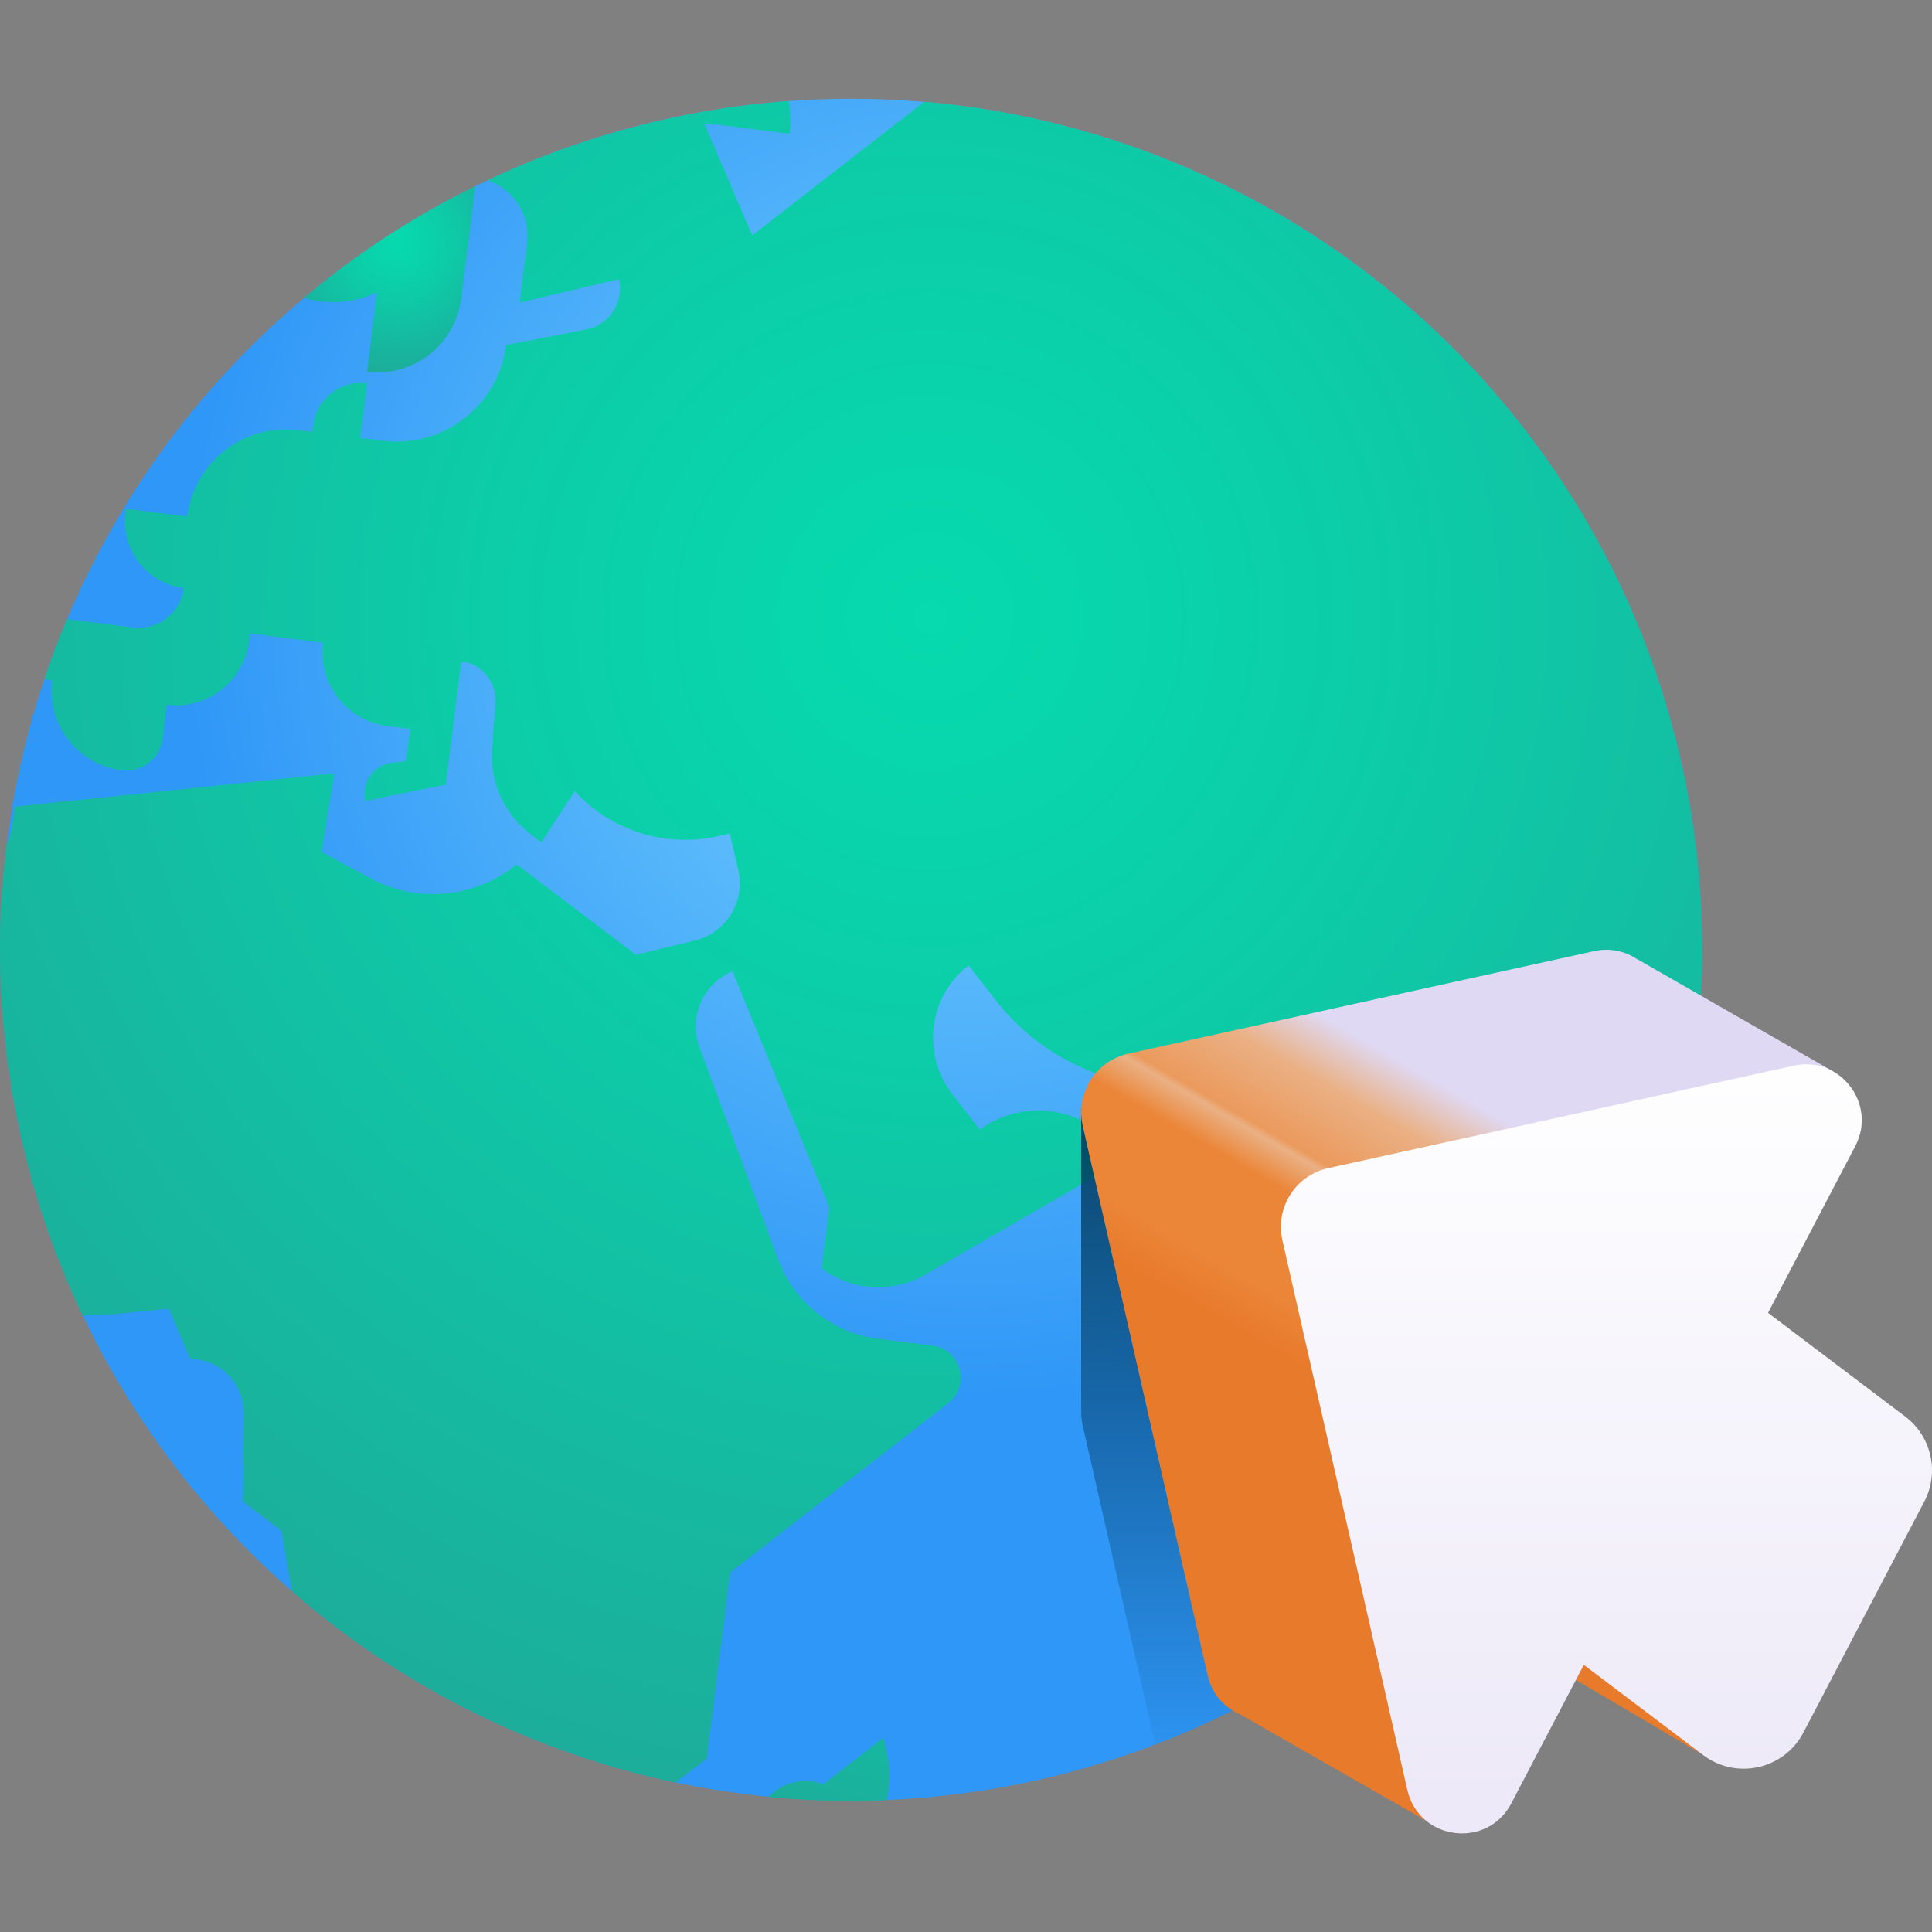 <svg id="Capa_1" enable-background="new 0 0 512 512" height="100" viewBox="0 0 512 512" width="100" xmlns="http://www.w3.org/2000/svg" xmlns:xlink="http://www.w3.org/1999/xlink"><rect x="0" y="0" width="512" height="512" fill="#808080" stroke="none"/><radialGradient id="SVGID_1_" cx="-22.912" cy="398.193" gradientTransform="matrix(.978 -.207 .207 .978 196.617 -232.109)" gradientUnits="userSpaceOnUse" r="208.199"><stop offset="0" stop-color="#79d3fe"/><stop offset="1" stop-color="#2f97f7"/></radialGradient><linearGradient id="lg1"><stop offset="0" stop-color="#06daae"/><stop offset=".221" stop-color="#0ccda8"/><stop offset=".628" stop-color="#1dab9a"/><stop offset="1" stop-color="#2f878a"/></linearGradient><radialGradient id="SVGID_2_" cx="246.455" cy="163.458" gradientUnits="userSpaceOnUse" r="526.257" xlink:href="#lg1"/><linearGradient id="SVGID_3_" gradientUnits="userSpaceOnUse" x1="361.237" x2="361.237" y1="276.61" y2="470.961"><stop offset="0" stop-color="#00395e"/><stop offset="1" stop-color="#00395e" stop-opacity="0"/></linearGradient><radialGradient id="SVGID_4_" cx="105.373" cy="64.457" gradientUnits="userSpaceOnUse" r="56.743" xlink:href="#lg1"/><radialGradient id="SVGID_5_" cx="255.166" cy="368.167" gradientUnits="userSpaceOnUse" r="201.337" xlink:href="#lg1"/><radialGradient id="SVGID_6_" cx="268.03" cy="145.789" gradientUnits="userSpaceOnUse" r="677.648" xlink:href="#lg1"/><linearGradient id="SVGID_7_" gradientUnits="userSpaceOnUse" x1="365.695" x2="418.747" y1="387.839" y2="295.95"><stop offset="0" stop-color="#e87a2c"/><stop offset=".114" stop-color="#e87a2c"/><stop offset=".232" stop-color="#eb8537"/><stop offset=".35" stop-color="#eb8537"/><stop offset=".47" stop-color="#eb8537"/><stop offset=".561" stop-color="#eab084"/><stop offset=".58" stop-color="#eb9a5c"/><stop offset=".751" stop-color="#eab084"/><stop offset=".897" stop-color="#dfd9f4"/><stop offset="1" stop-color="#dfd9f4"/></linearGradient><linearGradient id="SVGID_8_" gradientUnits="userSpaceOnUse" x1="425.722" x2="425.722" y1="476.797" y2="276.512"><stop offset="0" stop-color="#ede9f8"/><stop offset="1" stop-color="#fff"/></linearGradient><g><circle cx="225.563" cy="251.695" fill="url(#SVGID_1_)" r="225.517"/><g><g><path d="m446.209 205.077c-21.043-99.595-104.82-169.822-201.256-178.108l-45.624 35.416-12.723-29.783 22.619 2.849c.374-2.966.272-5.882-.24-8.674-9.965.747-19.995 2.151-30.041 4.273-17.565 3.711-34.212 9.384-49.772 16.724 6.895 2.271 11.447 9.164 10.506 16.635l-1.989 15.791 26.362-6.217c1.367 6.109-2.577 12.141-8.721 13.338l-21.226 4.134c-2.019 16.027-16.649 27.384-32.676 25.366l-5.975-.753 1.828-14.51c-6.992-.881-13.375 4.074-14.255 11.066l-.233 1.85-3.699-.466c-14.456-1.821-27.651 8.421-29.472 22.878l-16.218-2.043-.143 1.137c-1.227 9.743 5.676 18.635 15.418 19.863-.831 6.6-6.855 11.275-13.455 10.445l-17.468-2.201c-2.187 5.175-4.183 10.437-5.984 15.778.644.229 1.32.398 2.026.487-1.47 11.667 6.797 22.317 18.464 23.787 5.303.668 10.144-3.09 10.812-8.393l1.129-8.962c10.685 1.346 20.438-6.225 21.784-16.91l.251-1.991 19.347 2.437c-1.366 10.842 6.316 20.739 17.159 22.105l5.974.752-1.075 8.535-3.749.451c-4.9.589-8.213 5.29-7.119 10.103l21.354-4.319 4.122-32.719c5.427.684 9.374 5.488 8.993 10.945l-.868 12.418c-.609 8.707 3.215 17.134 10.169 22.408l2.936 2.227 8.828-13.575c9.579 10.5 24.051 15.061 37.92 11.95l3.15-.706 2.265 9.582c1.98 8.375-3.181 16.774-11.547 18.791l-15.575 3.757-31.596-23.965c-10.965 8.964-26.255 10.426-38.719 3.702l-12.961-6.991 3.345-20.822-84.786 8.83c-.177 3.641-.915 7.143-2.13 10.421-2.956 24.081-2.055 49.052 3.241 74.118 3.752 17.76 9.512 34.578 16.97 50.286 2.692.032 5.404-.068 8.133-.335l14.689-1.443 5.696 13.29c7.882.037 14.229 6.483 14.144 14.365l-.254 23.37 10.282 7.798 2.769 16.024c28.84 25.11 63.848 42.738 101.709 50.738l8.234-6.392 6.209-49.292 57.8-44.867c6.023-4.675 3.387-14.3-4.179-15.253l-14.336-1.806c-12.096-1.524-22.341-9.648-26.58-21.08l-20.825-56.167c-2.955-7.971.893-16.855 8.729-20.153l25.679 62.489-2.043 16.217c7.963 6.04 18.771 6.715 27.423 1.714l52.954-30.608-1.43-1.967c-8.605-11.839-25.166-14.483-37.03-5.912l-7.274-9.371c-8.24-10.615-6.315-25.902 4.301-34.141l7.103 9.151c12.537 16.149 32.451 24.782 52.808 22.89l21.075 27.15 14.724 1.855-2.5 19.845 12.496 16.098-4.274 33.928c13.553 1.707 25.923-7.896 27.63-21.448l2.285-18.138c11.785 1.484 22.542-6.865 24.026-18.651l.861-6.828 20.485 2.581-.538 4.268c-.455 3.61-.203 7.144.635 10.471 17.206-40.885 22.57-87.236 12.707-133.917z" fill="url(#SVGID_2_)"/><path d="m435.953 332.931-20.331-15.369s-128.694-30.599-129.064-23.622l-.038-.078v79.749l.03.017c-.049 1.354.056 2.735.37 4.12l19.232 84.596c60.848-23.192 107.232-71.123 129.801-129.413z" fill="url(#SVGID_3_)"/><path d="m122.214 79.149 3.759-29.841c-16.472 8.092-31.677 18.079-45.406 29.622 5.768 1.752 12.131 1.571 18.048-.918l1.301-.547-2.652 21.054c12.237 1.541 23.408-7.13 24.95-19.37z" fill="url(#SVGID_4_)"/></g><path d="m218.203 472.841c-5.424-2.028-11.004-.356-14.567 3.354 10.317 1.005 20.784 1.292 31.341.838 1.108-5.349.858-11.014-.978-16.453z" fill="url(#SVGID_5_)"/><path d="m370.649 395.683 3.606 4.645c3.365 4.335 9.607 5.121 13.941 1.756l-5.471-7.048 4.164-3.232c3.053-2.37 3.606-6.764 1.237-9.816z" fill="url(#SVGID_6_)"/></g><g><path d="m433.676 254.06-.015.03c-3.101-2.032-6.999-2.961-11.204-2.035l-123.418 27.163c-8.64 1.901-14.079 10.475-12.118 19.102l33.116 145.666c1.172 5.156 4.575 8.66 8.674 10.351l-.005.011 49.286 28.201 27.319-44.618 49.861 29.383s7.687-147.474 8.265-148.341 22.315-35.07 22.315-35.07z" fill="url(#SVGID_7_)"/><path d="m468.546 347.916 23.127-44.188c5.831-11.141-4.011-24.018-16.292-21.315l-123.418 27.163c-8.64 1.902-14.079 10.475-12.118 19.103l33.116 145.666c3.05 13.418 21.161 15.773 27.542 3.582l19.221-36.726 31.623 23.906c8.797 6.65 21.461 3.81 26.574-5.961l32.043-61.224c4.046-7.73 1.91-17.251-5.05-22.512z" fill="url(#SVGID_8_)"/></g></g></svg>